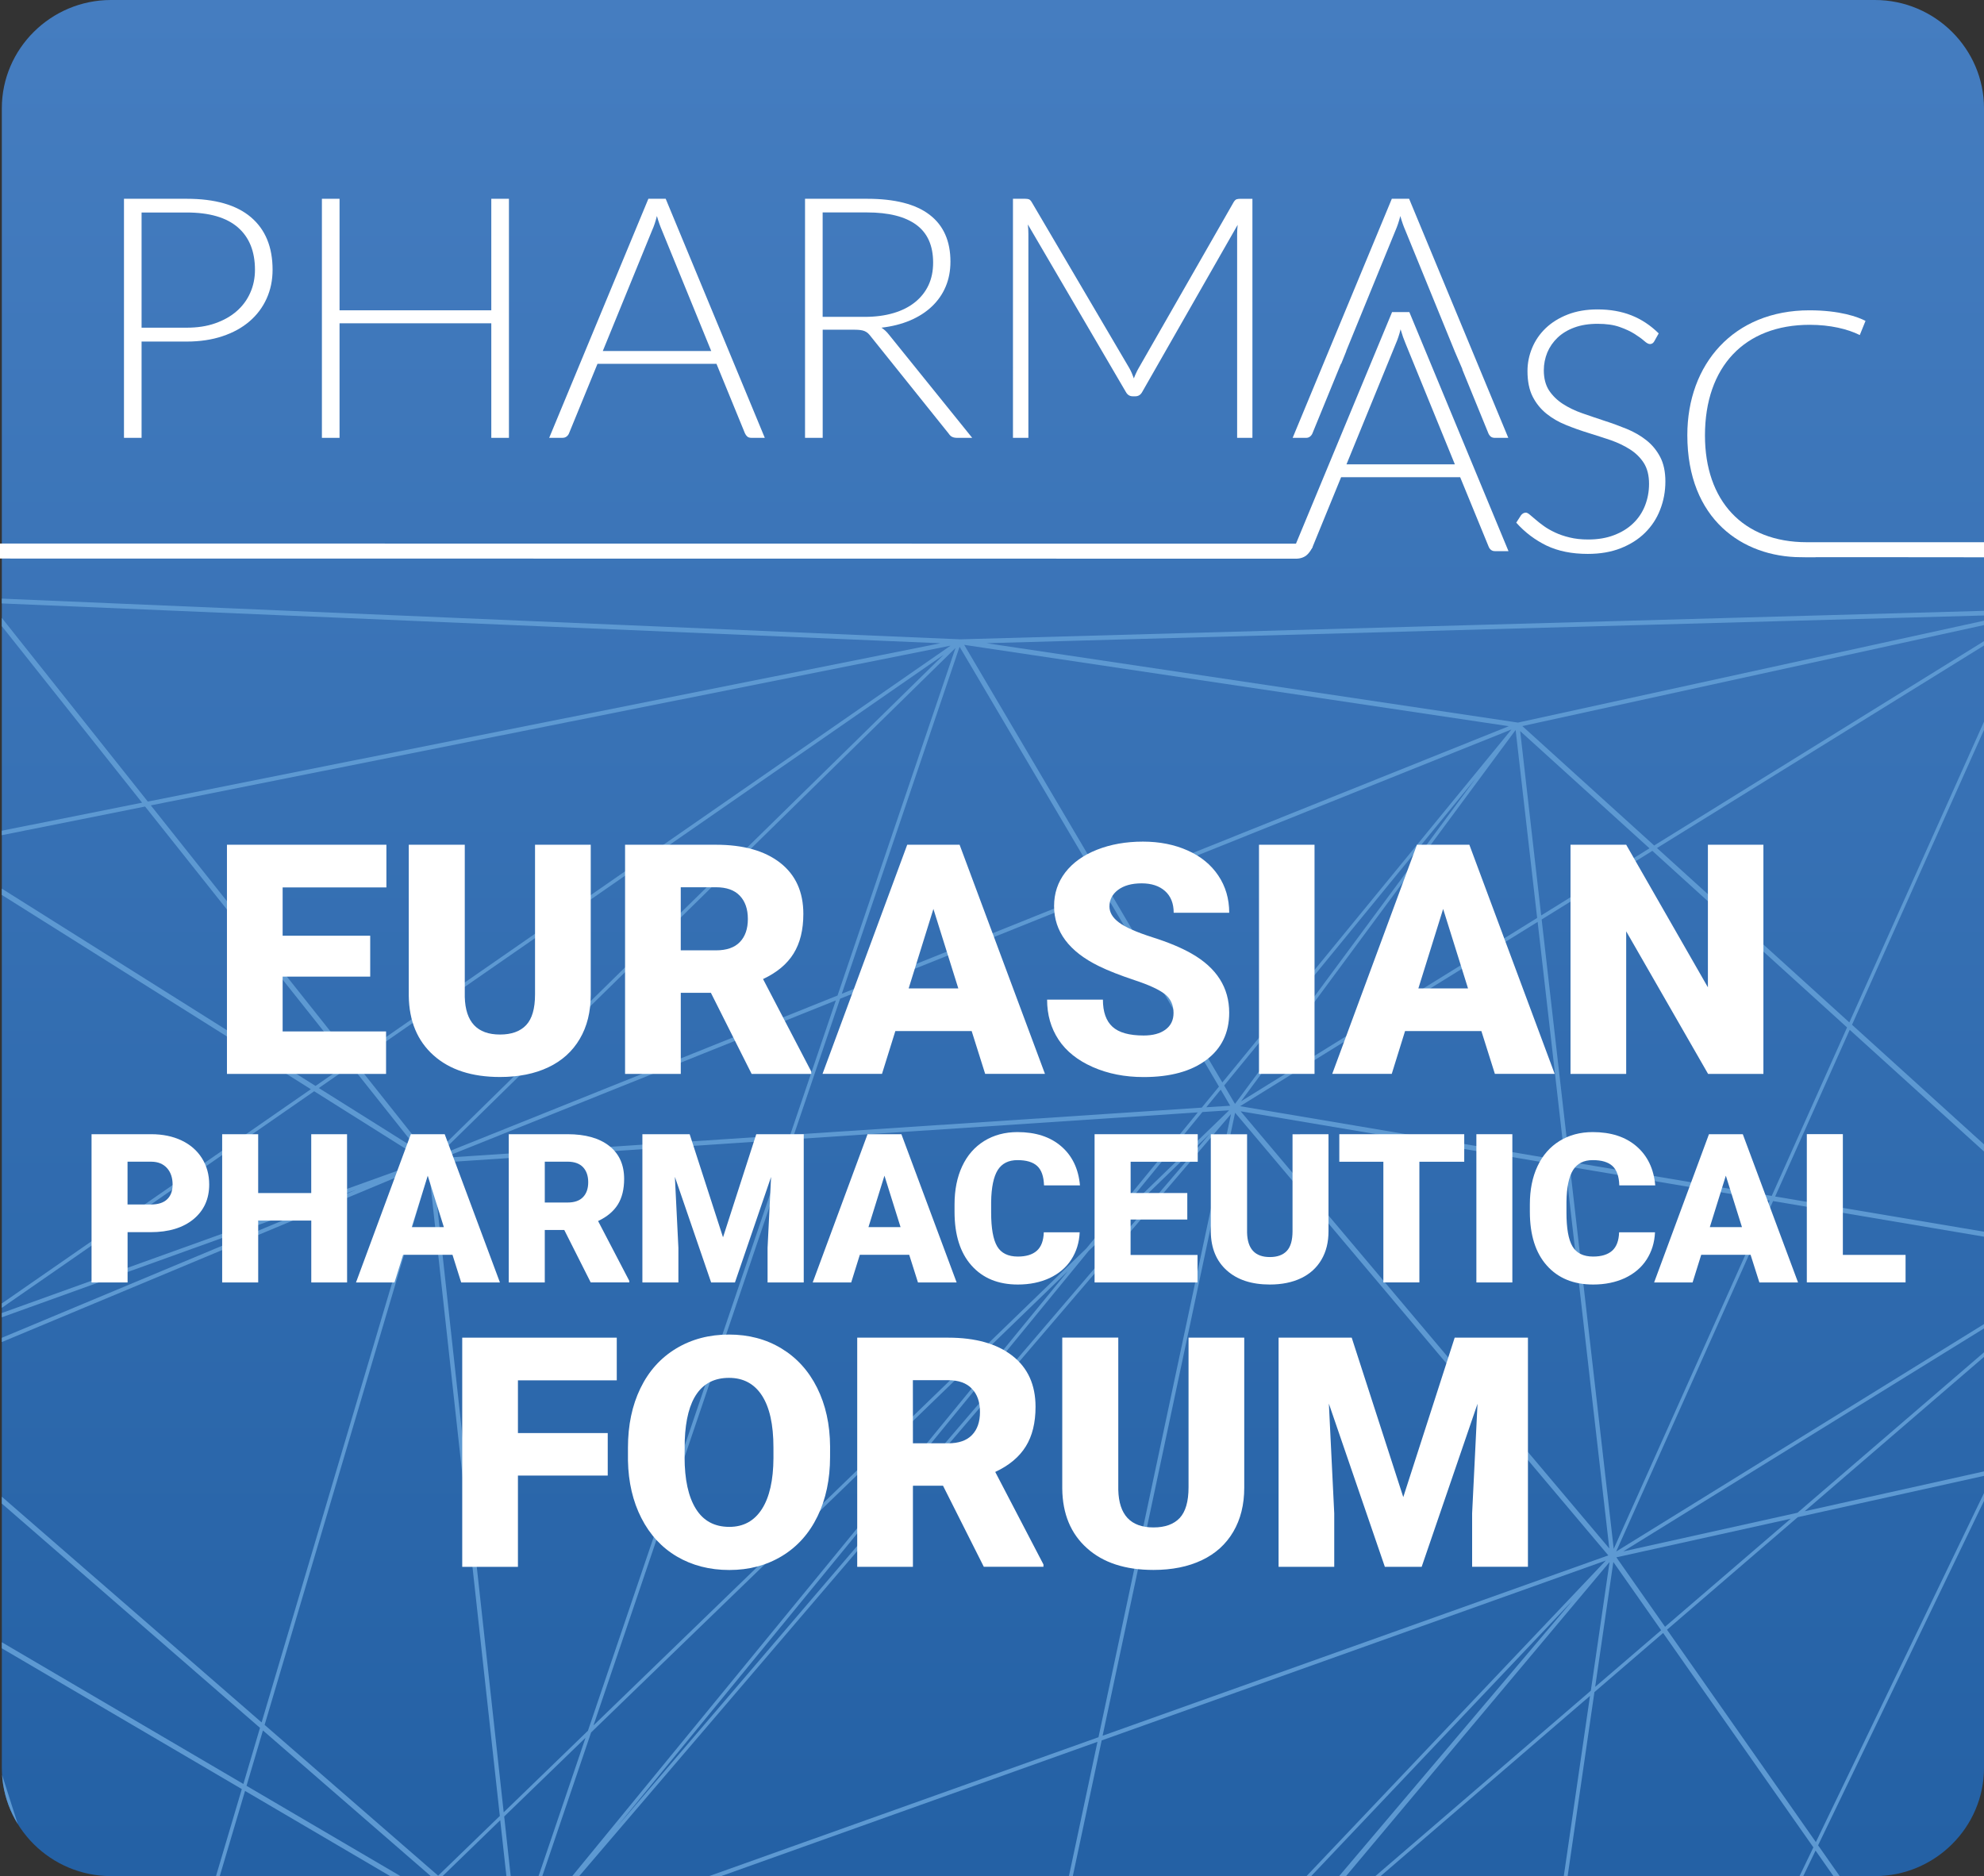 <?xml version="1.0" encoding="UTF-8"?> <!-- Generator: Adobe Illustrator 16.0.0, SVG Export Plug-In . SVG Version: 6.00 Build 0) --> <svg xmlns="http://www.w3.org/2000/svg" xmlns:xlink="http://www.w3.org/1999/xlink" id="Layer_1" x="0px" y="0px" width="92px" height="87px" viewBox="0 0 92 87" xml:space="preserve"><rect x="0" y="0" width="92" height="87" fill="#333333" stroke="none"/> <g> <linearGradient id="SVGID_1_" gradientUnits="userSpaceOnUse" x1="420.992" y1="238.244" x2="420.992" y2="324.236" gradientTransform="matrix(1 0 0 1 -374.95 -238.035)"> <stop offset="0" style="stop-color:#457DC0"></stop> <stop offset="1" style="stop-color:#2461A5"></stop> </linearGradient> <path fill="url(#SVGID_1_)" d="M92,81.98c0,2.76-2.277,5.02-5.059,5.02H5.145c-2.783,0-5.06-2.26-5.06-5.02V5.02 C0.085,2.259,2.362,0,5.145,0h81.796C89.723,0,92,2.259,92,5.02V81.98z"></path> <g> <g> <g> <defs> <path id="SVGID_2_" d="M92,81.98c0,2.76-2.277,5.02-5.059,5.02H5.145c-2.783,0-5.06-2.26-5.06-5.02V5.02 C0.085,2.259,2.362,0,5.145,0h81.796C89.723,0,92,2.259,92,5.02V81.98z"></path> </defs> <clipPath id="SVGID_3_"> <use xlink:href="#SVGID_2_" overflow="visible"></use> </clipPath> <g clip-path="url(#SVGID_3_)"> <path fill="#5D99D2" d="M-34.704,46.45L-34.704,46.45v0.002l-0.08,0.09l18.609,20.356l22.038,34.179l0.085-0.085l0,0 l-0.072,0.096l26.185,21.503l0.012-0.019l0.003,0.004l-0.014,0.02l0.252,0.172v0.002l0,0l0.003,0.002l0.069-0.098l0,0v0.002 l-0.033,0.104l35.481-3.146l0.018-0.006l46.125-14.241l0.109-0.144l3.438-42.312c0.108-0.1,0.14-0.264,0.063-0.398 c-0.046-0.083-0.122-0.137-0.205-0.156L94.445,28.28L94.4,28.259l-49.871,1.388l0,0l-45.204-1.92l-0.042,0.101l0.037-0.103 l-27.934,0.077l-0.039,0.11l0.035-0.108l-17.186,1.064l-0.03,0.099l-0.004,0.014l-0.084,0.081l11.131,17.473L-34.704,46.45z M24.212,90.294l26.679-9.521l-4.478,21.062L24.212,90.294z M48.115,103.506l-13.168,15.551l11.511-16.906L48.115,103.506z M57.268,51.191l-0.502-0.853l11.668-14.248L57.268,51.191z M72.594,54.074l2.031,17.732L57.529,51.533L72.594,54.074z M57.506,51.297l13.796-8.546l1.267,11.088L57.506,51.297z M72.801,54.109l9.26,1.563l-7.231,16.154L72.801,54.109z M82.219,55.697l14.932,2.521L74.945,71.947L82.219,55.697z M96.577,58.773L83.352,70.15l-8.08,1.793L96.577,58.773z M92.539,68.113l-8.854,1.968l13.504-11.624L92.539,68.113z M97.307,58.577l-0.539,8.603l-4.033,0.895L97.307,58.577z M92.43,68.344l-8.226,17.079l-6.903-9.849l6.063-5.219L92.43,68.344z M77.209,75.438l-2.256-3.221l8.084-1.789L77.209,75.438z M77.029,75.598l-3.059,2.627l0.842-5.791L77.029,75.598z M73.768,78.402L58.889,91.207l15.748-18.771L73.768,78.402z M57.58,92.333l-9.977,8.584l25.317-26.696L57.58,92.333z M46.613,101.732l4.473-21.024l23.377-8.342L46.613,101.732z M12.271,79.988l7.622-25.688l3.284,29.911l-2.86,2.769L12.271,79.988z M22.88,89.523l-3.094-1.813l0.479-0.457L22.88,89.523z M23.38,84.236l3.771-3.65l-3.154,9.29L23.38,84.236z M27.411,80.337l22.106-21.392L24.163,89.896L27.411,80.337z M50.482,58.008l5.619-5.436L28.617,84.704L50.482,58.008z M57.084,51.66l-6.146,28.9l-26.723,9.531L57.084,51.66z M45.969,101.878l-19.017-0.474L24.111,90.51L45.969,101.878z M23.814,90.014l-3.375-2.932l2.757-2.673L23.814,90.014z M23.74,90.313L6.512,100.557l13.093-12.67L23.74,90.313z M11.432,82.813l0.761-2.567l7.951,6.901l-0.498,0.484L11.432,82.813z M-5.49,64.563l25.301-10.566l-7.68,25.876L-5.49,64.563z M-2.911,39.327l0.564-0.114l-0.06,0.432L-2.911,39.327z M-2.443,39.909l-2.679,19.784l1.985-20.223L-2.443,39.909z M14.414,50.51L-1.245,61.366L-5.37,62.85l3.09-22.836L14.414,50.51 z M-5.574,64.369l0.177-1.311l3.555-1.279L-5.574,64.369z M-1.234,61.561l17.768-6.396L-4.96,64.145L-1.234,61.561z M14.568,50.604l5.131,3.229l-20.335,7.314L14.568,50.604z M-5.75,64.234l-0.536-0.857l0.642-0.23L-5.75,64.234z M-6.387,63.216l-4.543-7.25l7.583-16.202l-2.277,23.178L-6.387,63.216z M-11.03,55.811l-0.39-0.625l6.04-15.306l2.021-0.462 L-11.03,55.811z M-6.061,64.173l-0.892-0.557l0.443-0.159L-6.061,64.173z M-5.982,64.512l-8.7,1.889l7.439-2.678L-5.982,64.512 z M-12.806,59.969l1.757-3.75l4.438,7.077l-0.544,0.195L-12.806,59.969z M-12.939,59.885l-0.27-0.169l1.683-4.263l0.38,0.605 L-12.939,59.885z M-19.062,42.993l13.49-3.071l-5.955,15.096L-19.062,42.993z M-19.172,42.816l-2.226-3.553l5.392-2.957 l10.825,2.621L-5.482,39.7L-19.172,42.816z M-21.49,39.115l-3.052-4.868l8.286,2.003L-21.49,39.115z M-24.72,33.965 l-3.338-5.328l0.694-0.018l13.787,6.161l-2.375,1.303L-24.72,33.965z M-13.376,34.872l8.33,3.724l-0.044,0.112l-10.611-2.563 L-13.376,34.872z M-3.679,39.287l-1.613,0.367l0.273-0.69L-3.679,39.287z M-4.935,38.746l0.035-0.09l0.465,0.209L-4.935,38.746 z M-4.812,38.436l3.792-9.607l-2.244,10.298L-4.812,38.436z M-1.097,29.994l-1.222,9.009l-0.775,0.156L-1.097,29.994z M-2.162,39.178l8.89-1.777l9.446,11.887l-1.542,1.07L-2.241,39.746L-2.162,39.178z M16.279,49.417l3.134,3.944l-4.628-2.906 L16.279,49.417z M16.476,49.283l27.28-18.917L19.98,53.695L16.476,49.283z M36.568,52.843l-9.305,27.416l-3.906,3.782 l-3.302-30.104L36.568,52.843z M20.555,53.693l18.204-7.301l-2.116,6.234L20.555,53.693z M55.543,51.584l-5.164,6.305 L27.521,80.012l9.225-27.18L55.543,51.584z M55.757,51.568l1.238-0.08l-5.646,5.465L55.757,51.568z M55.938,51.346l0.668-0.816 l0.439,0.746L55.938,51.346z M57.273,51.6l17.306,20.527l-23.45,8.364L57.273,51.6z M51.438,41.307l18.649-7.479L56.682,50.197 L51.438,41.307z M70.281,33.851l0.998,8.717l-13.734,8.504L70.281,33.851z M70.492,33.903l5.996,5.436l-5.022,3.112 L70.492,33.903z M76.621,39.457l9.029,8.188l-3.493,7.813l-9.384-1.587l-1.285-11.232L76.621,39.457z M85.773,47.756 l11.27,10.211l-14.727-2.482L85.773,47.756z M97.486,58.648l2.729,7.767l-3.262,0.724L97.486,58.648z M97.598,58.305 l19.367,4.396l-16.533,3.667L97.598,58.305z M117.182,63.001L105.893,81.9l-5.395-15.346l16.536-3.668 C117.072,62.941,117.124,62.979,117.182,63.001z M105.745,82.143L94.871,100.35l2.068-33.006l3.342-0.74L105.745,82.143z M94.688,100.354c-0.008,0-0.017,0-0.021,0.002L84.307,85.572l8.319-17.27l4.129-0.92L94.688,100.354z M94.463,100.479 c-0.025,0.035-0.046,0.074-0.059,0.115l-17.559,0.479l7.344-15.256L94.463,100.479z M76.667,101.074l-6.046,0.164l3.314-22.771 l3.186-2.741l6.967,9.941L76.667,101.074z M76.563,101.297l-8.522,17.695l2.551-17.54L76.563,101.297z M70.443,101.242 l-20.441,0.555l8.25-9.832L73.73,78.643L70.443,101.242z M49.797,101.805l-0.037-0.002l3.688-4.351L49.797,101.805z M49.553,101.811l-2.826,0.076l10.193-8.771L49.553,101.811z M49.613,102.021l-1.192,1.42l-0.026-0.022l1.179-1.397H49.613 L49.613,102.021z M48.273,103.318l-1.492-1.221l2.586-0.07L48.273,103.318z M48.266,103.629l-14.941,17.809l0.791-1.153 l14.121-16.679L48.266,103.629z M33.16,121.167l6.24-8.925l-5.41,7.941L33.16,121.167z M32.34,122.07l-5.331-20.445 l19.29,0.479L32.34,122.07z M26.663,101.398l-20.374-0.508l17.583-10.459L26.663,101.398z M6.118,100.723l5.245-17.673 l8.104,4.757L6.118,100.723z M-2.318,74.746l-3.143-9.839l17.517,15.218l-0.77,2.602L-2.318,74.746z M-2.599,74.58 l-13.193-7.734l10.027-2.18L-2.599,74.58z M-15.932,66.65l3.023-6.461l5.462,3.406L-15.932,66.65z M-15.075,64.443l1.777-4.498 l0.256,0.16L-15.075,64.443z M-16.07,66.527l-3.358-10.404l5.99,3.734L-16.07,66.527z M-19.546,55.764l-3.806-11.795 l4.05-0.922l7.669,12.236l-1.714,4.346L-19.546,55.764z M-23.625,43.83l-10.452,2.378l9.536-5.222L-23.625,43.83z M-24.35,40.881l2.747-1.505l2.19,3.494l-4.001,0.909L-24.35,40.881z M-24.404,40.71l-2.251-6.976l1.79,0.434l3.17,5.061 L-24.404,40.71z M-26.986,33.416l-3.126-0.756l1.307-4.004l0.28-0.007L-26.986,33.416z M-28.734,28.439l0.07-0.218l0.07,0.216 L-28.734,28.439z M-30.274,32.62l-14.708-3.556l16.003-0.404L-30.274,32.62z M-28.773,28.025l-0.136,0.419l-11.12,0.28 L-28.773,28.025z M-25.045,33.884l-1.695-0.409l-1.529-4.738L-25.045,33.884z M-28.344,28.181l0.527,0.235l-0.373,0.01 L-28.344,28.181z M-10.279,27.973l-16.982,0.43l-0.854-0.383L-10.279,27.973z M-1.111,27.954l-12.201,6.68l-13.493-6.029 L-1.111,27.954z M-0.878,28.024l-4.081,10.345l-8.153-3.646L-0.878,28.024z M6.589,37.223l-8.722,1.742l1.471-10.868 L6.589,37.223z M43.611,29.829L6.854,37.171l-7.322-9.212L43.611,29.829z M44.078,29.941L16.373,49.15l-9.38-11.803 L44.078,29.941z M44.307,30.049l-5.47,16.116l-18.534,7.433L44.307,30.049z M51.126,41.232l-12.091,4.852l5.462-16.092 L51.126,41.232z M56.525,50.389l-0.799,0.975l-18.908,1.25l2.139-6.301l12.264-4.918L56.525,50.389z M44.711,29.904 l25.255,3.772l-18.625,7.471L44.711,29.904z M93.271,28.506l-22.881,5.002l-24.646-3.681L93.271,28.506z M93.861,28.58 L76.705,39.208l-6.113-5.538L93.861,28.58z M94.188,28.58l-8.432,18.832l-8.92-8.086L94.188,28.58z M94.301,28.708 l2.994,29.157L85.88,47.521L94.301,28.708z M117.127,62.417c-0.027,0.019-0.057,0.04-0.078,0.065L97.516,58.05l-3.004-29.261 L117.127,62.417z M113.943,104.798l-7.984-22.706l11.377-19.045L113.943,104.798z M113.822,105.116l-18.75-4.47 c-0.006-0.043-0.021-0.086-0.043-0.127c-0.012-0.023-0.026-0.041-0.043-0.061l10.826-18.125L113.822,105.116z M68.386,119.264 l26.14-18.308c0.104,0.079,0.256,0.097,0.375,0.024c0.049-0.027,0.089-0.063,0.117-0.107l18.572,4.43L68.386,119.264z M68.077,119.279l8.662-17.989l17.675-0.481c0.002,0.006,0.008,0.012,0.009,0.019L68.077,119.279z M48.543,103.539l1.277-1.521 l20.593-0.56l-2.601,17.858L48.543,103.539z M32.774,122.336l15.61-18.609l19.195,15.713L32.774,122.336z M32.419,122.366 l-0.017-0.063l0.756-0.896l-0.648,0.953L32.419,122.366z M6.288,101.111l20.428,0.505l5.222,20.526L6.288,101.111z M5.961,100.668l-8.169-25.576l13.421,7.872L5.961,100.668z M-15.723,67.163l13.235,7.765l8.077,25.289L-15.723,67.163z M-34.019,47.02l14.306,8.928l3.355,10.395L-34.019,47.02z M-34.417,46.486l10.851-2.471l3.735,11.568L-34.417,46.486z M-34.56,46.271l4.374-13.391l3.283,0.794l2.305,7.142L-34.56,46.271z M-45.581,29.161l15.235,3.682l-4.368,13.375 L-45.581,29.161z"></path> </g> </g> </g> </g> <g> <g> <path fill="#FFFFFF" d="M8.655,9.218c1.317,0,2.31,0.285,2.98,0.854c0.671,0.57,1.005,1.382,1.005,2.438 c0,0.485-0.093,0.932-0.278,1.339c-0.185,0.408-0.45,0.761-0.793,1.054c-0.344,0.296-0.762,0.525-1.255,0.689 c-0.492,0.165-1.046,0.247-1.658,0.247H6.565v4.465H5.749V9.218H8.655z M8.655,15.196c0.491,0,0.934-0.065,1.325-0.204 c0.393-0.138,0.724-0.324,0.997-0.564c0.273-0.24,0.482-0.521,0.627-0.851c0.146-0.326,0.219-0.682,0.219-1.067 c0-0.852-0.265-1.508-0.794-1.967c-0.529-0.458-1.32-0.689-2.374-0.689h-2.09v5.343L8.655,15.196L8.655,15.196z"></path> <polygon fill="#FFFFFF" points="23.6,9.218 23.6,20.304 22.782,20.304 22.782,14.992 15.745,14.992 15.745,20.304 14.927,20.304 14.927,9.218 15.745,9.218 15.745,14.39 22.782,14.39 22.782,9.218 "></polygon> <path fill="#FFFFFF" d="M35.464,20.303h-0.627c-0.073,0-0.135-0.018-0.183-0.057c-0.046-0.041-0.084-0.093-0.111-0.154 l-1.319-3.22h-5.518l-1.319,3.22c-0.021,0.057-0.059,0.107-0.11,0.148c-0.053,0.042-0.117,0.063-0.19,0.063h-0.62l4.599-11.085 h0.803L35.464,20.303z M32.98,16.277l-2.288-5.602c-0.079-0.183-0.157-0.401-0.231-0.658c-0.031,0.125-0.065,0.244-0.102,0.356 c-0.038,0.112-0.077,0.215-0.121,0.31l-2.286,5.595L32.98,16.277L32.98,16.277z"></path> <path fill="#FFFFFF" d="M45.082,20.304h-0.699c-0.088,0-0.165-0.014-0.227-0.043c-0.063-0.029-0.117-0.082-0.17-0.161 l-3.605-4.496c-0.042-0.058-0.086-0.105-0.131-0.149c-0.045-0.041-0.096-0.072-0.15-0.097c-0.057-0.025-0.123-0.042-0.199-0.052 c-0.075-0.01-0.172-0.016-0.28-0.016h-1.472v5.014H37.33V9.218h2.875c1.292,0,2.26,0.248,2.902,0.742 c0.644,0.493,0.966,1.219,0.966,2.172c0,0.425-0.074,0.813-0.222,1.161c-0.147,0.35-0.363,0.657-0.641,0.92 c-0.277,0.264-0.615,0.479-1.009,0.647c-0.396,0.167-0.837,0.279-1.329,0.336c0.126,0.077,0.24,0.184,0.341,0.313L45.082,20.304z M40.094,14.694c0.498,0,0.943-0.059,1.338-0.176c0.396-0.117,0.729-0.286,1.002-0.507c0.271-0.219,0.479-0.482,0.623-0.789 c0.143-0.309,0.213-0.656,0.213-1.044c0-0.787-0.26-1.372-0.781-1.754c-0.521-0.382-1.282-0.573-2.284-0.573h-2.058v4.842 L40.094,14.694L40.094,14.694z"></path> <path fill="#FFFFFF" d="M58.076,9.218v11.087h-0.709v-9.45c0-0.136,0.009-0.277,0.025-0.43l-4.425,7.748 c-0.073,0.136-0.181,0.204-0.317,0.204h-0.127c-0.138,0-0.244-0.068-0.318-0.204l-4.543-7.765 c0.018,0.158,0.025,0.306,0.025,0.446v9.449h-0.715V9.218h0.563c0.076,0,0.132,0.008,0.174,0.023 c0.045,0.017,0.087,0.058,0.129,0.126l4.533,7.709c0.082,0.146,0.148,0.303,0.207,0.47c0.031-0.083,0.066-0.166,0.104-0.246 c0.037-0.081,0.076-0.158,0.119-0.231l4.408-7.701c0.043-0.068,0.088-0.109,0.129-0.126c0.048-0.016,0.107-0.023,0.18-0.023 h0.559V9.218z"></path> <path fill="#FFFFFF" d="M69.95,25.558h-0.628c-0.075,0-0.135-0.02-0.184-0.059c-0.048-0.038-0.084-0.089-0.109-0.152l-1.32-3.219 h-5.52l-1.317,3.219c-0.021,0.06-0.058,0.106-0.11,0.15c-0.055,0.039-0.117,0.061-0.191,0.061h-0.619l4.6-11.085h0.801 L69.95,25.558z M67.463,21.532l-2.287-5.604c-0.078-0.183-0.156-0.401-0.23-0.657c-0.03,0.125-0.063,0.244-0.102,0.356 c-0.037,0.112-0.076,0.214-0.119,0.311l-2.287,5.594H67.463z"></path> <path fill="#FFFFFF" d="M76.714,15.82c-0.049,0.09-0.114,0.135-0.204,0.135c-0.07,0-0.158-0.048-0.268-0.146 c-0.107-0.096-0.256-0.203-0.439-0.32c-0.186-0.118-0.418-0.228-0.695-0.325c-0.278-0.1-0.621-0.148-1.028-0.148 s-0.767,0.058-1.076,0.172c-0.31,0.113-0.567,0.271-0.778,0.47c-0.207,0.198-0.367,0.429-0.477,0.689 c-0.105,0.262-0.161,0.535-0.161,0.824c0,0.374,0.082,0.686,0.24,0.932c0.163,0.245,0.375,0.453,0.641,0.627 c0.267,0.172,0.566,0.317,0.902,0.434c0.335,0.118,0.682,0.234,1.034,0.351c0.355,0.114,0.701,0.241,1.037,0.378 c0.336,0.14,0.638,0.313,0.899,0.521c0.267,0.209,0.479,0.468,0.64,0.772c0.162,0.305,0.244,0.687,0.244,1.14 c0,0.465-0.082,0.902-0.244,1.312c-0.157,0.41-0.395,0.767-0.701,1.07c-0.307,0.304-0.684,0.54-1.127,0.716 c-0.445,0.175-0.953,0.262-1.526,0.262c-0.74,0-1.377-0.129-1.914-0.386c-0.532-0.26-1.002-0.612-1.403-1.063l0.223-0.346 c0.063-0.078,0.138-0.118,0.223-0.118c0.047,0,0.109,0.032,0.184,0.096c0.076,0.061,0.162,0.139,0.271,0.229 c0.104,0.092,0.231,0.19,0.381,0.298c0.147,0.106,0.321,0.205,0.517,0.297c0.196,0.092,0.42,0.17,0.676,0.231 c0.254,0.063,0.543,0.094,0.865,0.094c0.443,0,0.842-0.066,1.19-0.2c0.351-0.133,0.646-0.313,0.886-0.544 c0.241-0.229,0.426-0.503,0.551-0.817c0.125-0.316,0.191-0.655,0.191-1.018c0-0.391-0.081-0.712-0.24-0.966 c-0.162-0.253-0.377-0.464-0.642-0.633c-0.267-0.17-0.563-0.313-0.899-0.43c-0.338-0.112-0.684-0.226-1.037-0.335 c-0.355-0.109-0.701-0.232-1.037-0.369c-0.336-0.135-0.637-0.309-0.9-0.521s-0.48-0.475-0.641-0.791 c-0.16-0.315-0.241-0.711-0.241-1.187c0-0.371,0.073-0.729,0.216-1.073c0.143-0.345,0.352-0.649,0.625-0.912 c0.277-0.265,0.615-0.477,1.021-0.636c0.404-0.158,0.867-0.238,1.387-0.238c0.581,0,1.105,0.092,1.566,0.274 c0.467,0.184,0.887,0.462,1.27,0.838L76.714,15.82z"></path> <path fill="#FFFFFF" d="M65.342,9.218H64.54l-4.599,11.087h0.619c0.073,0,0.139-0.021,0.19-0.063s0.088-0.092,0.11-0.148 l1.318-3.22h0.012c0.072-0.182,0.158-0.385,0.24-0.595h-0.006l2.287-5.594c0.043-0.095,0.08-0.198,0.119-0.311 c0.038-0.113,0.072-0.231,0.104-0.356c0.072,0.257,0.15,0.476,0.23,0.658l2.287,5.602H67.45l0.366,0.849l-0.01,0.001l1.211,2.964 c0.026,0.062,0.063,0.113,0.11,0.154c0.049,0.038,0.11,0.058,0.185,0.058h0.629L65.342,9.218z"></path> <path fill="#FFFFFF" d="M59.695,25.907L0,25.901v-0.696l60.115,0.006l0.756,0.136c0,0-0.117,0.286-0.326,0.433 c-0.205,0.142-0.458,0.128-0.458,0.128L59.695,25.907L59.695,25.907z"></path> <g> <path fill="#FFFFFF" d="M92,25.145v0.698l-4.205-0.004h-4.3c-2.685-0.015-5.252-1.747-5.252-5.662 c0-3.289,2.143-5.787,5.659-5.787c1.424,0,2.254,0.31,2.604,0.49l-0.266,0.657c-0.561-0.28-1.373-0.475-2.322-0.475 c-3.018,0-4.857,1.941-4.857,5.133c0,3.009,1.739,4.949,4.726,4.949L92,25.145L92,25.145z"></path> </g> </g> <path fill="#FFFFFF" d="M84.189,25.814v0.024h-0.654C83.76,25.839,83.982,25.828,84.189,25.814z"></path> </g> <g> <g> <path fill="#FFFFFF" d="M17.167,45.289h-4.061v2.54h4.796v1.97h-7.378V39.173h7.394v1.978h-4.812v2.242h4.061V45.289z"></path> <path fill="#FFFFFF" d="M27.393,39.173v6.955c0,0.787-0.168,1.472-0.507,2.046c-0.338,0.577-0.824,1.018-1.457,1.318 c-0.633,0.301-1.38,0.451-2.244,0.451c-1.304,0-2.333-0.334-3.083-1.006s-1.132-1.592-1.147-2.76v-7.006h2.597v7.059 c0.03,1.162,0.575,1.744,1.633,1.744c0.535,0,0.938-0.146,1.214-0.438c0.275-0.293,0.411-0.767,0.411-1.423v-6.941L27.393,39.173 L27.393,39.173z"></path> <path fill="#FFFFFF" d="M32.965,46.04h-1.397v3.759h-2.583V39.173H33.2c1.27,0,2.263,0.28,2.979,0.839 c0.715,0.559,1.073,1.348,1.073,2.369c0,0.739-0.151,1.352-0.453,1.838c-0.301,0.485-0.772,0.881-1.416,1.182l2.237,4.291V49.8 h-2.766L32.965,46.04z M31.567,44.07h1.634c0.491,0,0.86-0.127,1.107-0.385c0.247-0.256,0.371-0.613,0.371-1.07 c0-0.459-0.125-0.818-0.375-1.08s-0.618-0.391-1.104-0.391h-1.633V44.07L31.567,44.07z"></path> <path fill="#FFFFFF" d="M45.057,47.813h-3.539l-0.619,1.985h-2.758l3.928-10.626h2.428l3.959,10.626h-2.773L45.057,47.813z M42.135,45.836h2.303l-1.155-3.686L42.135,45.836z"></path> <path fill="#FFFFFF" d="M54.418,46.975c0-0.375-0.135-0.666-0.402-0.875c-0.267-0.209-0.736-0.427-1.408-0.648 c-0.672-0.225-1.222-0.439-1.647-0.648c-1.388-0.678-2.082-1.607-2.082-2.789c0-0.589,0.173-1.107,0.519-1.559 c0.348-0.45,0.836-0.801,1.469-1.051c0.632-0.25,1.344-0.377,2.133-0.377c0.771,0,1.459,0.138,2.07,0.41 c0.611,0.271,1.086,0.66,1.424,1.164S57,41.682,57,42.328h-2.575c0-0.434-0.134-0.77-0.401-1.008s-0.629-0.357-1.084-0.357 c-0.463,0-0.825,0.102-1.094,0.303c-0.267,0.201-0.4,0.459-0.4,0.771c0,0.272,0.146,0.521,0.44,0.739 c0.294,0.223,0.813,0.451,1.554,0.688c0.74,0.234,1.349,0.489,1.824,0.762c1.157,0.662,1.735,1.575,1.735,2.737 c0,0.929-0.353,1.659-1.06,2.188c-0.707,0.531-1.676,0.795-2.906,0.795c-0.867,0-1.652-0.153-2.357-0.463 c-0.703-0.31-1.234-0.732-1.59-1.271c-0.354-0.538-0.531-1.156-0.531-1.857h2.588c0,0.569,0.148,0.99,0.445,1.26 c0.297,0.271,0.777,0.404,1.445,0.404c0.426,0,0.764-0.09,1.011-0.273C54.293,47.563,54.418,47.307,54.418,46.975z"></path> <path fill="#FFFFFF" d="M60.956,49.799h-2.575V39.173h2.575V49.799z"></path> <path fill="#FFFFFF" d="M68.693,47.813h-3.539l-0.617,1.985h-2.76l3.929-10.626h2.429l3.957,10.626h-2.773L68.693,47.813z M65.771,45.836h2.303L66.92,42.15L65.771,45.836z"></path> <path fill="#FFFFFF" d="M81.771,49.799h-2.566l-3.797-6.611v6.611h-2.582V39.173h2.582l3.789,6.612v-6.612h2.574V49.799z"></path> <path fill="#FFFFFF" d="M5.916,57.139v2.332H4.245v-6.875h2.766c0.529,0,0.998,0.096,1.406,0.289 c0.407,0.193,0.724,0.469,0.948,0.826c0.224,0.357,0.336,0.764,0.336,1.217c0,0.67-0.242,1.205-0.726,1.607 c-0.484,0.4-1.148,0.604-1.993,0.604H5.916z M5.916,55.855H7.01c0.324,0,0.57-0.08,0.739-0.239 c0.17-0.16,0.255-0.388,0.255-0.681c0-0.32-0.087-0.578-0.262-0.771c-0.174-0.19-0.413-0.29-0.714-0.293H5.914v1.983H5.916 L5.916,55.855z"></path> <path fill="#FFFFFF" d="M16.095,59.471h-1.661V56.6h-2.461v2.871h-1.671v-6.875h1.67v2.729h2.46v-2.729h1.661L16.095,59.471 L16.095,59.471z"></path> <path fill="#FFFFFF" d="M20.982,58.188h-2.289l-0.4,1.283h-1.785l2.542-6.875h1.571l2.561,6.875h-1.796L20.982,58.188z M19.092,56.906h1.49l-0.748-2.387L19.092,56.906z"></path> <path fill="#FFFFFF" d="M26.166,57.038h-0.904v2.433h-1.67v-6.875h2.727c0.822,0,1.465,0.18,1.928,0.541s0.695,0.872,0.695,1.532 c0,0.478-0.098,0.876-0.292,1.188c-0.195,0.313-0.501,0.57-0.916,0.766l1.447,2.775v0.07h-1.79L26.166,57.038z M25.261,55.764 h1.057c0.317,0,0.557-0.082,0.717-0.25c0.16-0.164,0.241-0.396,0.241-0.691c0-0.297-0.082-0.529-0.243-0.7 c-0.162-0.167-0.4-0.253-0.714-0.253h-1.057v1.895H25.261z"></path> <path fill="#FFFFFF" d="M31.98,52.596l1.547,4.782l1.542-4.782h2.201v6.875h-1.677v-1.604l0.162-3.288l-1.675,4.893h-1.104 l-1.681-4.898l0.163,3.294v1.604h-1.67v-6.875H31.98z"></path> <path fill="#FFFFFF" d="M42.161,58.188h-2.29l-0.4,1.283h-1.785l2.543-6.875h1.57l2.561,6.875h-1.793L42.161,58.188z M40.271,56.906h1.489l-0.747-2.387L40.271,56.906z"></path> <path fill="#FFFFFF" d="M50.066,57.143c-0.021,0.479-0.152,0.9-0.391,1.269s-0.572,0.649-1.002,0.854 c-0.431,0.199-0.921,0.301-1.474,0.301c-0.911,0-1.628-0.295-2.15-0.883c-0.524-0.588-0.786-1.42-0.786-2.492V55.85 c0-0.672,0.118-1.263,0.354-1.768c0.237-0.506,0.577-0.896,1.021-1.171c0.444-0.274,0.959-0.413,1.543-0.413 c0.842,0,1.518,0.219,2.027,0.658c0.512,0.439,0.802,1.045,0.871,1.814h-1.667c-0.013-0.418-0.119-0.719-0.317-0.9 c-0.201-0.184-0.507-0.272-0.914-0.272c-0.416,0-0.722,0.154-0.916,0.462c-0.192,0.309-0.295,0.801-0.305,1.479v0.486 c0,0.733,0.094,1.258,0.279,1.572s0.505,0.473,0.959,0.473c0.385,0,0.678-0.09,0.881-0.27c0.202-0.18,0.311-0.465,0.322-0.854 h1.662v-0.004H50.066z"></path> <path fill="#FFFFFF" d="M55.055,56.553h-2.629v1.643h3.104v1.275h-4.773v-6.875h4.783v1.277h-3.112v1.451h2.628V56.553 L55.055,56.553z"></path> <path fill="#FFFFFF" d="M61.604,52.596v4.498c0,0.512-0.108,0.952-0.33,1.326c-0.219,0.371-0.53,0.656-0.94,0.852 c-0.408,0.196-0.894,0.295-1.451,0.295c-0.845,0-1.51-0.219-1.993-0.652c-0.486-0.434-0.732-1.029-0.744-1.784v-4.532h1.682 v4.564c0.02,0.753,0.369,1.13,1.057,1.13c0.346,0,0.607-0.095,0.785-0.284c0.178-0.188,0.266-0.496,0.266-0.921v-4.489 L61.604,52.596L61.604,52.596z"></path> <path fill="#FFFFFF" d="M67.898,53.873h-2.08v5.596h-1.67v-5.596h-2.043v-1.277h5.793V53.873z"></path> <path fill="#FFFFFF" d="M70.129,59.471h-1.668v-6.875h1.668V59.471z"></path> <path fill="#FFFFFF" d="M76.744,57.143c-0.021,0.479-0.153,0.9-0.391,1.269c-0.238,0.368-0.571,0.649-1.002,0.854 c-0.431,0.199-0.92,0.301-1.474,0.301c-0.911,0-1.629-0.295-2.151-0.883c-0.523-0.588-0.785-1.42-0.785-2.492V55.85 c0-0.672,0.117-1.263,0.354-1.768c0.237-0.506,0.577-0.896,1.021-1.171c0.443-0.274,0.957-0.413,1.541-0.413 c0.842,0,1.519,0.219,2.028,0.658c0.511,0.439,0.802,1.045,0.87,1.814h-1.667c-0.012-0.418-0.118-0.719-0.317-0.9 c-0.201-0.184-0.506-0.272-0.914-0.272c-0.416,0-0.721,0.154-0.914,0.462c-0.193,0.309-0.297,0.801-0.305,1.479v0.486 c0,0.733,0.092,1.258,0.278,1.572s0.505,0.473,0.958,0.473c0.385,0,0.678-0.09,0.883-0.27c0.201-0.18,0.311-0.465,0.322-0.854 h1.662v-0.004H76.744z"></path> <path fill="#FFFFFF" d="M81.176,58.188h-2.289l-0.4,1.283h-1.784l2.543-6.875h1.569l2.562,6.875h-1.793L81.176,58.188z M79.286,56.906h1.491l-0.748-2.387L79.286,56.906z"></path> <path fill="#FFFFFF" d="M85.455,58.193h2.908v1.275h-4.579v-6.875h1.671V58.193L85.455,58.193z"></path> <path fill="#FFFFFF" d="M28.181,68.426h-4.164v4.233h-2.583V62.031H28.6v1.979h-4.583v2.445h4.164V68.426z"></path> <path fill="#FFFFFF" d="M38.491,67.564c0,1.035-0.193,1.955-0.581,2.752c-0.387,0.797-0.938,1.412-1.651,1.843 s-1.527,0.646-2.439,0.646c-0.913,0-1.722-0.209-2.428-0.623c-0.707-0.416-1.257-1.012-1.651-1.785 c-0.395-0.773-0.602-1.662-0.622-2.664v-0.6c0-1.041,0.192-1.959,0.578-2.755c0.386-0.796,0.937-1.409,1.655-1.843 c0.719-0.434,1.536-0.648,2.454-0.648c0.908,0,1.717,0.213,2.428,0.643c0.709,0.429,1.264,1.037,1.658,1.828 s0.594,1.697,0.6,2.72L38.491,67.564L38.491,67.564L38.491,67.564z M35.865,67.119c0-1.057-0.178-1.857-0.533-2.405 c-0.355-0.547-0.864-0.819-1.527-0.819c-1.294,0-1.979,0.963-2.052,2.891l-0.008,0.779c0,1.041,0.174,1.843,0.523,2.402 c0.348,0.561,0.865,0.838,1.552,0.838c0.652,0,1.155-0.273,1.509-0.824c0.353-0.549,0.532-1.34,0.537-2.371L35.865,67.119 L35.865,67.119z"></path> <path fill="#FFFFFF" d="M43.729,68.898h-1.396v3.759H39.75V62.031h4.216c1.271,0,2.263,0.281,2.979,0.84s1.074,1.348,1.074,2.367 c0,0.74-0.151,1.353-0.453,1.838c-0.301,0.486-0.772,0.881-1.416,1.182l2.236,4.29v0.108h-2.766L43.729,68.898z M42.333,66.93 h1.633c0.491,0,0.859-0.127,1.107-0.385c0.247-0.255,0.37-0.611,0.37-1.07s-0.125-0.818-0.375-1.078 c-0.25-0.263-0.617-0.394-1.104-0.394h-1.633L42.333,66.93L42.333,66.93z"></path> <path fill="#FFFFFF" d="M57.697,62.031v6.955c0,0.789-0.17,1.472-0.51,2.048c-0.338,0.575-0.823,1.016-1.455,1.315 c-0.635,0.303-1.383,0.453-2.244,0.453c-1.307,0-2.334-0.334-3.082-1.007c-0.752-0.671-1.135-1.592-1.148-2.76v-7.007h2.598 v7.059c0.028,1.164,0.574,1.744,1.633,1.744c0.535,0,0.939-0.146,1.216-0.438c0.272-0.293,0.409-0.767,0.409-1.422v-6.941H57.697 L57.697,62.031z"></path> <path fill="#FFFFFF" d="M62.68,62.031l2.391,7.394l2.384-7.394h3.397v10.625h-2.588v-2.479l0.25-5.08l-2.59,7.561h-1.707 l-2.596-7.567l0.249,5.089v2.479h-2.581V62.031H62.68z"></path> </g> </g> </g> </svg> 